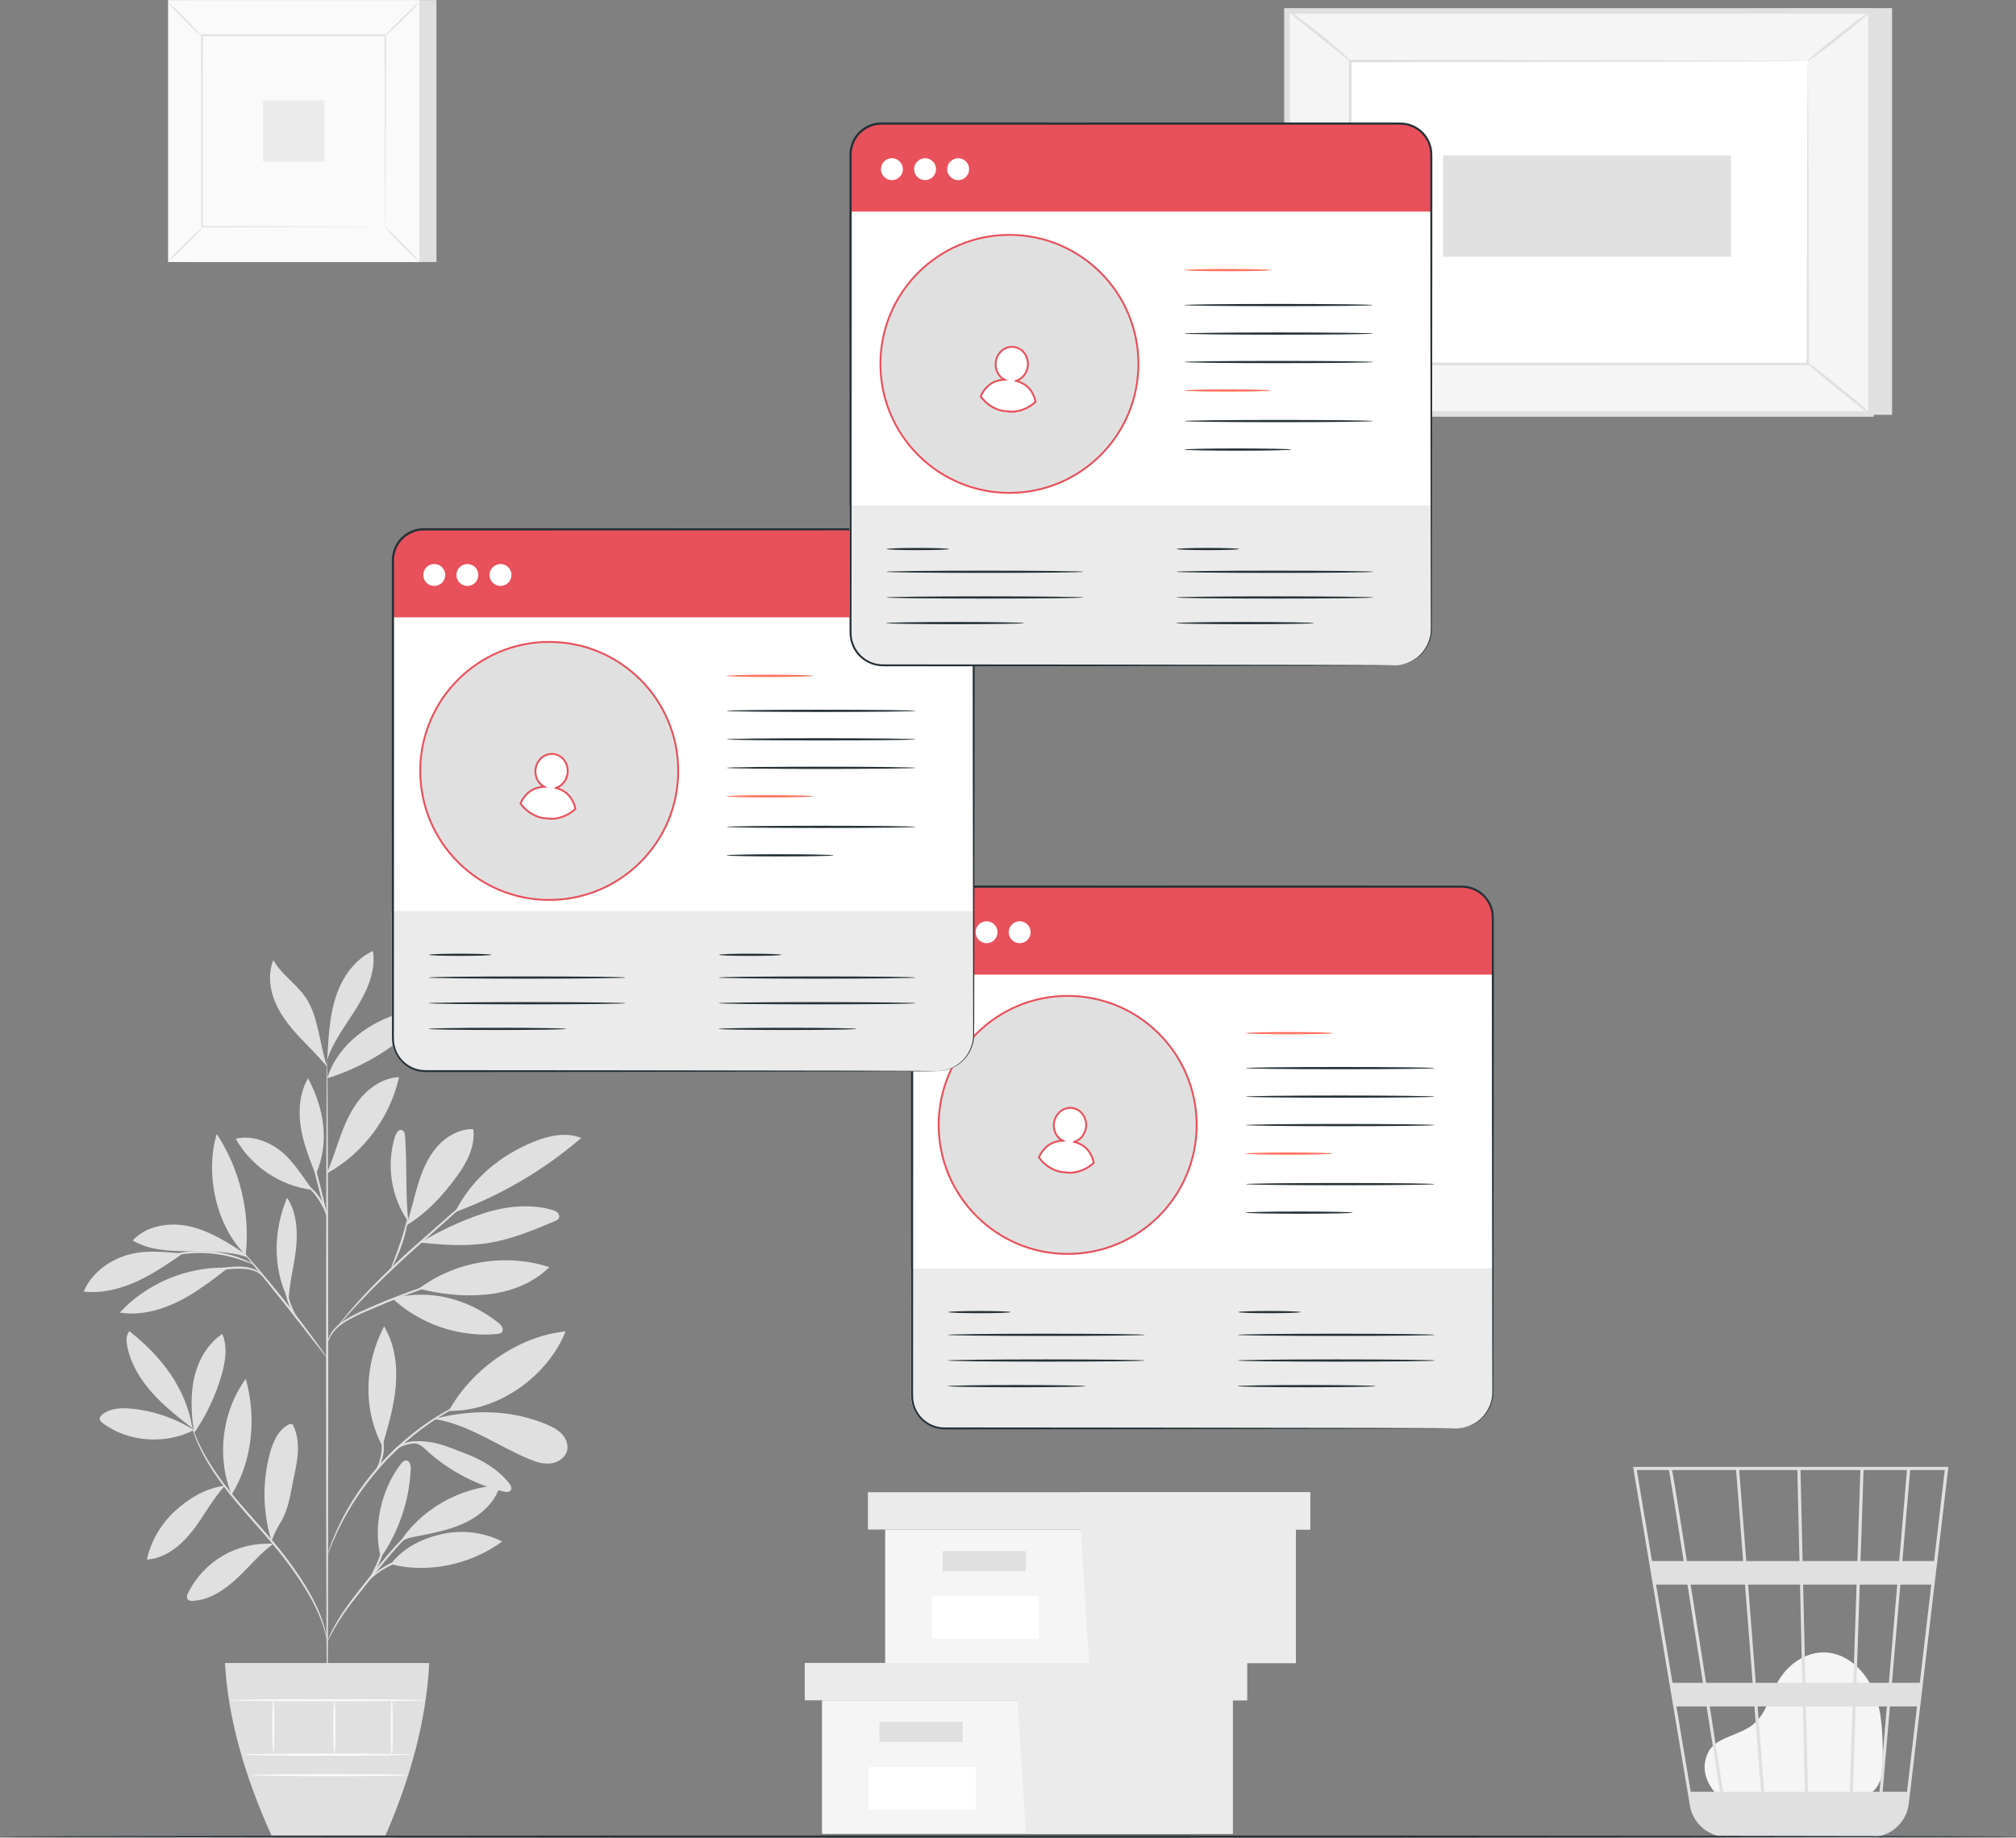<?xml version="1.0" encoding="UTF-8"?>
<svg xmlns="http://www.w3.org/2000/svg" viewBox="0 0 468.88 427.36">
  <rect x="0" y="0" width="468.88" height="427.36" fill="#808080" stroke="none"/>
  <defs>
    <style>
      .cls-1, .cls-2, .cls-3, .cls-4, .cls-5, .cls-6, .cls-7, .cls-8 {
        stroke-width: 0px;
      }

      .cls-1, .cls-9 {
        fill: #e0e0e0;
      }

      .cls-2 {
        fill: #f5f5f5;
      }

      .cls-10, .cls-3 {
        fill: #fff;
      }

      .cls-10, .cls-9 {
        stroke: #e8505b;
        stroke-miterlimit: 10;
        stroke-width: .43px;
      }

      .cls-4 {
        fill: #fafafa;
      }

      .cls-5 {
        fill: #263238;
      }

      .cls-6 {
        fill: #ff725e;
      }

      .cls-7 {
        fill: #e8505b;
      }

      .cls-8 {
        fill: #ebebeb;
      }
    </style>
  </defs>
  <g id="Background_Complete" data-name="Background Complete">
    <g>
      <g>
        <path class="cls-1" d="m45.11,332.55c-4.34-2.72-9.3-4.43-14.39-4.95-2.35-.24-4.92-.17-6.81,1.25-.4.3-.79.75-.7,1.24.07.36.37.63.67.85,5.86,4.47,14.72,5.03,21.24,1.61"/>
        <path class="cls-1" d="m44.74,332.14c-3.26-2.54-6.54-5.1-9.3-8.18-2.76-3.08-5-6.73-5.83-10.78-.25-1.23-.33-2.63.46-3.61,7.41,5.79,13.23,13.27,14.67,22.57"/>
        <path class="cls-1" d="m45.03,332.49c-.56-4.05-.76-8.22.17-12.21.93-3.99,3.1-7.8,6.5-10.07,1.28,2.99.73,6.44-.17,9.57-1.39,4.83-3.58,9.44-6.45,13.57"/>
        <path class="cls-1" d="m52.29,345.51c-4.41.54-8.25,2.86-11.54,5.84-3.29,2.98-5.63,7-6.6,11.34,4.33-.27,8-3.32,10.66-6.74s4.51-7.17,7.43-10.37"/>
        <path class="cls-1" d="m53.87,347.59c-3.55-8.75-2.27-19.29,3.29-26.93,2.51,8.94,1.59,19.03-3.29,26.93"/>
        <path class="cls-1" d="m63.47,359.02c-4-.25-8.07.7-11.55,2.71-3.48,2-6.34,5.04-8.14,8.63-.24.49-.46,1.11-.13,1.54.28.38.83.41,1.31.38,3.88-.25,7.32-2.59,10.16-5.24,2.84-2.66,5.31-5.73,8.44-8.03"/>
        <path class="cls-1" d="m63.16,358.4c-2.06-6.61-2.19-13.81-.37-20.48.72-2.64,1.93-5.41,4.37-6.65.21-.11.45-.2.67-.12.21.08.33.29.42.49.87,1.81,1.12,3.87,1.03,5.88-.09,2.01-.51,3.98-.92,5.95-.77,3.64-1.18,7.54-3.17,10.68-.47.74-.89,1.55-1.27,2.35-.38.8-.38,1.08-.73,1.71"/>
        <path class="cls-1" d="m88.57,362.19c-1.88-7.16.12-15.84,4.63-21.71.33-.43.77-.9,1.32-.85.83.08,1.05,1.18,1.01,2.02-.33,7.32-2.77,14.53-6.95,20.54"/>
        <path class="cls-1" d="m90.87,363.75c8.7,2.26,18.68.06,25.92-5.27-4.29-2.17-9.34-2.79-14.03-1.72-4.69,1.07-8.97,3.17-11.89,6.99"/>
        <path class="cls-1" d="m92.8,358.98c4.87-7.94,14.21-13.13,23.52-13.6-1.07,3.79-4.18,6.73-7.69,8.51-3.51,1.78-7.43,2.55-11.29,3.3-1.5.29-3.56.61-4.54,1.79"/>
        <path class="cls-1" d="m89.06,335.85c1.32-4.52,2.65-9.08,3.01-13.78.36-4.69-.31-9.6-2.74-13.63-4.55,8.81-5.01,19.1-.4,27.87"/>
        <path class="cls-1" d="m104.38,328.1c5.32-9.67,16.18-17.4,27.17-18.48-4.24,10.55-15.8,18.71-27.17,18.48"/>
        <path class="cls-1" d="m101.03,330c7.94,1.21,14.7,6.28,22.12,9.35,1.59.66,3.3,1.18,5,.96,1.7-.22,3.38-1.37,3.76-3.04.32-1.39-.32-2.87-1.31-3.88-1-1.02-2.32-1.66-3.63-2.2-8.08-3.36-16.74-3.45-25.25-1.41"/>
        <path class="cls-1" d="m96.44,335.57c1.8.51,2.41,1.44,3.83,2.66,4.83,4.11,10.62,7.09,16.77,8.62.64.16,1.48.22,1.8-.36.28-.51-.07-1.12-.43-1.57-2.58-3.23-6.26-5.43-10.13-6.88-3.87-1.44-7.22-3.18-11.84-2.81"/>
        <path class="cls-1" d="m91.26,301.94c6.45,6.02,15.55,9.12,24.34,8.28.4-.04.84-.1,1.11-.4.61-.67-.12-1.69-.84-2.25-7.15-5.58-15.82-7.89-24.61-5.63"/>
        <path class="cls-1" d="m97.4,299.69c8.53-6.4,20.23-8.33,30.37-5.01-3.82,3.77-9.13,5.8-14.47,6.35-5.34.56-10.69-.04-15.9-1.34"/>
        <path class="cls-1" d="m94.96,284.24c-.7-7.14-.25-12.78-.74-19.95-.04-.57-.16-1.26-.7-1.47-.75-.29-1.37.63-1.61,1.39-2.13,6.61-.96,14.2,3.05,19.87"/>
        <path class="cls-1" d="m94.45,285.03c4.84-2.99,8.47-6.9,11.83-11.5,2.34-3.2,4.31-7.03,3.78-10.95-3.28-.07-6.4,1.74-8.53,4.24s-3.4,5.61-4.35,8.75c-.95,3.14-1.61,6.37-2.72,9.46"/>
        <path class="cls-1" d="m106.07,281.8c10.62-3.93,20.53-9.77,29.11-17.17-3.48-1.4-7.46-.56-10.94.84-7.94,3.21-14.43,8.62-18.33,16.25"/>
        <path class="cls-1" d="m97.71,288.94c5.37.59,10.83.97,16.17.08,5.24-.88,10.19-2.95,15.09-5.01.41-.17.85-.38,1.03-.78.19-.44-.01-.97-.37-1.29-.35-.32-.83-.47-1.29-.6-5.32-1.49-11.07-.79-16.31.97-5.24,1.77-9.53,3.87-14.32,6.63"/>
        <path class="cls-1" d="m67.03,302.19c-3.67-7.4-3.43-16.04-.26-23.67,2.23,3.4,2.5,7.72,2.09,11.77-.41,4.04-1.64,8.2-1.72,12.27"/>
        <path class="cls-1" d="m52.38,294.8c-9.15-.17-18.31,3.73-24.53,10.45,4.57.72,9.27-.46,13.43-2.49,4.16-2.03,7.85-4.88,11.51-7.7"/>
        <path class="cls-1" d="m42.53,291.5c-4.48-.36-8.79-.92-13.09.4-4.31,1.32-8.23,4.31-9.98,8.46,4.19.47,8.44-.58,12.28-2.32,3.84-1.74,7.33-4.15,10.8-6.55"/>
        <path class="cls-1" d="m57.11,291.65c-4.03-2.64-8.17-5.33-12.86-6.42-4.69-1.09-10.13-.29-13.4,3.25,3.8,2.23,8.4,2.49,12.81,2.49,4.4,0,9.8-.05,13.95,1.42"/>
        <path class="cls-1" d="m57.14,291.87c-6.89-6.76-9.5-18.91-6.73-28.16,5.41,8.23,7.84,18.38,6.73,28.16"/>
        <path class="cls-1" d="m76.08,272.7c1.3-3.02,2.21-6.19,3.38-9.26,1.17-3.07,2.61-6.1,4.82-8.54,2.2-2.44,5.25-4.26,8.53-4.42-2.06,9.31-8.24,17.62-16.56,22.27"/>
        <path class="cls-1" d="m72.65,276.7c-2.15-2.96-4.63-6.98-7.55-9.18-2.92-2.21-6.71-3.55-10.27-2.7,3.62,6.47,10.46,11.03,17.82,11.88"/>
        <path class="cls-1" d="m73.33,272.95c-1.41-3.58-2.83-7.2-3.4-11-.57-3.81-.22-7.87,1.72-11.19,3.78,7.15,5,14.82,1.87,22.27"/>
        <path class="cls-1" d="m76.11,250.76c2.14-7.09,8.63-12.3,15.63-14.7.88-.3,1.82-.55,2.74-.41.92.14,1.83.77,2.02,1.69.26,1.21-.74,2.29-1.68,3.09-5.45,4.66-11.87,8.2-18.72,10.33"/>
        <path class="cls-1" d="m76.19,244.96c.27-4.57.56-9.2,2.04-13.53,1.49-4.33,4.35-8.39,8.52-10.28.71,4.61-1.33,9.2-3.78,13.17-2.45,3.97-5.41,7.72-6.89,12.15"/>
        <path class="cls-1" d="m76.08,248.11c-1.77-5.16-1.95-11.72-5.04-16.22-2.16-3.14-5.62-5.29-7.48-8.62-1.24,3.11-.86,6.69.44,9.78,1.29,3.09,3.43,5.75,5.72,8.19s4.25,4.28,6.37,6.87"/>
        <path class="cls-1" d="m76.11,400.17c-.14,0-.26-34.45-.27-76.93,0-42.5.09-76.93.23-76.93s.26,34.44.27,76.93c0,42.48-.09,76.93-.23,76.93Z"/>
        <path class="cls-1" d="m106.21,296.99s-.45.2-1.29.49c-.93.31-2.13.72-3.56,1.2-3.01,1.02-7.13,2.51-11.61,4.34-4.44,1.9-8.62,3.45-11,5.51-1.19,1.02-1.87,2.12-2.21,2.93-.34.81-.4,1.3-.45,1.29-.02,0-.01-.13.01-.36.04-.23.1-.58.25-1,.29-.85.95-2.03,2.16-3.12,1.2-1.09,2.86-2.07,4.77-2.97,1.91-.89,4.03-1.82,6.27-2.74,4.49-1.84,8.65-3.28,11.69-4.22,1.52-.47,2.76-.82,3.62-1.05.86-.23,1.34-.33,1.35-.3Z"/>
        <path class="cls-1" d="m116.08,272.75s-.11.15-.36.39c-.29.28-.66.62-1.11,1.04-1.03.93-2.42,2.2-4.13,3.75-3.56,3.17-8.39,7.47-13.73,12.23-5.36,4.77-9.99,9.33-13.21,12.77-1.61,1.71-2.87,3.13-3.74,4.13-.4.46-.73.84-1,1.14-.23.26-.36.39-.37.38-.01-.01.09-.16.29-.44.21-.28.51-.69.93-1.2.82-1.03,2.05-2.49,3.63-4.24,3.15-3.5,7.76-8.12,13.13-12.9,5.38-4.76,10.28-9.04,13.83-12.12,1.75-1.5,3.18-2.73,4.23-3.63.47-.39.86-.71,1.17-.97.27-.22.42-.32.43-.31Z"/>
        <path class="cls-1" d="m90.96,295.01c-.14-.06.98-2.65,2.1-5.92,1.13-3.27,1.66-6.03,1.8-6.01.13.01-.19,2.85-1.33,6.17-.56,1.65-1.18,3.11-1.67,4.14-.49,1.03-.84,1.65-.9,1.62Z"/>
        <path class="cls-1" d="m76.14,315.86s-.32-.32-.83-.96c-.56-.72-1.27-1.63-2.12-2.71-1.78-2.3-4.24-5.47-6.99-8.94-2.76-3.47-5.29-6.59-7.12-8.84-.86-1.07-1.59-1.97-2.16-2.68-.51-.64-.77-1-.75-1.02.03-.02.34.3.89.9.55.6,1.33,1.48,2.28,2.58,1.9,2.2,4.48,5.28,7.24,8.76,2.76,3.48,5.17,6.69,6.88,9.04.85,1.18,1.53,2.14,1.99,2.81.46.67.7,1.05.67,1.07Z"/>
        <path class="cls-1" d="m69.54,307.38c-.08.09-1.84-2-2.77-5.18-.68-2.24-.71-4.28-.63-5.22l.22.02c-.1.4-.17.61-.21.6-.04,0-.04-.23,0-.64l.22.02c.08.93.22,2.9.88,5.08.89,3.08,2.42,5.23,2.29,5.32Z"/>
        <path class="cls-1" d="m61.02,296.66c-.06.07-.63-.65-1.93-1.12-1.29-.5-3.23-.61-5.36-.43-2.13.16-4.04.54-5.4.87-1.36.34-2.2.6-2.22.53-.02-.06.77-.44,2.13-.87,1.35-.43,3.28-.87,5.45-1.03,2.15-.19,4.2-.02,5.53.6,1.35.6,1.84,1.44,1.8,1.45Z"/>
        <path class="cls-1" d="m59,294.07c-.04.08-1.12-.45-2.96-1.08-1.83-.63-4.44-1.29-7.38-1.52-2.94-.22-5.62.04-7.53.38-1.91.34-3.06.7-3.09.62-.01-.03.27-.15.78-.33.51-.19,1.28-.41,2.23-.63,1.91-.44,4.63-.76,7.63-.53,3,.23,5.64.96,7.46,1.68.91.36,1.63.69,2.11.96.48.26.74.42.72.45Z"/>
        <path class="cls-1" d="m76.08,283.08c-.13.03-1.1-3.32-2.16-7.49-1.06-4.17-1.81-7.58-1.67-7.62.13-.03,1.1,3.32,2.16,7.49,1.06,4.17,1.81,7.58,1.67,7.61Z"/>
        <path class="cls-1" d="m76.21,283.08c-.15.05-.77-2.19-2.39-4.49-1.58-2.34-3.59-3.52-3.52-3.63.03-.05.58.15,1.36.7.78.54,1.74,1.46,2.57,2.64,1.68,2.39,2.1,4.76,1.98,4.77Z"/>
        <path class="cls-1" d="m76.11,381.81c-.05,0-.16-.83-.54-2.29-.38-1.46-1.11-3.54-2.3-5.96-2.38-4.86-6.71-11.03-12.21-17.21-2.73-3.12-5.37-6.05-7.62-8.87-2.25-2.81-4.1-5.49-5.45-7.86-1.35-2.37-2.24-4.4-2.75-5.83-.25-.72-.44-1.28-.54-1.67-.11-.39-.16-.59-.14-.59.04-.01.3.79.86,2.19.57,1.4,1.49,3.4,2.87,5.72,1.38,2.33,3.24,4.97,5.5,7.75,2.25,2.78,4.9,5.71,7.63,8.83,5.52,6.19,9.84,12.44,12.15,17.38,1.17,2.47,1.84,4.58,2.17,6.07.16.75.27,1.33.3,1.73.05.4.07.61.05.61Z"/>
        <path class="cls-1" d="m103.31,351.08s-.5.3-1.43.8c-.91.51-2.21,1.31-3.7,2.44-1.49,1.14-3.15,2.63-4.86,4.43-1.7,1.8-3.46,3.89-5.25,6.13-3.58,4.5-6.93,8.47-8.94,11.65-1.02,1.57-1.76,2.9-2.24,3.83-.49.93-.75,1.45-.78,1.44-.02,0,.03-.15.13-.4.11-.26.25-.64.48-1.12.43-.96,1.13-2.33,2.12-3.94,1.95-3.25,5.27-7.28,8.85-11.77,1.8-2.24,3.57-4.34,5.31-6.14,1.74-1.79,3.45-3.28,4.98-4.39,1.53-1.12,2.87-1.87,3.82-2.33.47-.24.86-.38,1.11-.49.26-.1.4-.15.4-.14Z"/>
        <path class="cls-1" d="m103.84,361.05c0,.07-1.15.21-3.01.44-1.86.24-4.44.55-7.15,1.41-2.7.88-4.94,2.22-6.4,3.36-1.47,1.14-2.17,2.08-2.24,2.03-.02-.02.12-.27.45-.69.32-.42.85-.99,1.57-1.61,1.44-1.24,3.7-2.66,6.47-3.56,2.77-.88,5.39-1.13,7.26-1.28,1.88-.14,3.04-.15,3.05-.09Z"/>
        <path class="cls-1" d="m85.93,367.19c-.16-.09,1.2-2.16,2.25-4.95.99-2.82,1.22-5.28,1.4-5.26.06,0,.06.63-.05,1.62-.12.99-.36,2.36-.88,3.81-.53,1.44-1.22,2.65-1.75,3.49-.54.84-.92,1.32-.97,1.29Z"/>
        <path class="cls-1" d="m112.12,324.32s-.16.1-.48.26c-.37.17-.84.38-1.42.64-.62.27-1.37.6-2.22,1.05-.85.44-1.84.89-2.88,1.51-.53.3-1.07.61-1.64.93-.57.33-1.13.72-1.73,1.09-1.21.74-2.43,1.64-3.72,2.56-2.54,1.92-5.2,4.2-7.77,6.83-2.54,2.66-4.73,5.4-6.56,8-.88,1.33-1.74,2.57-2.44,3.81-.35.61-.72,1.19-1.03,1.77-.3.58-.6,1.14-.88,1.68-.59,1.05-1,2.06-1.41,2.93-.42.86-.73,1.63-.97,2.26-.24.58-.44,1.06-.59,1.44-.14.33-.22.5-.24.49s.03-.19.15-.52c.13-.39.3-.88.51-1.47.22-.64.5-1.42.9-2.3.39-.88.79-1.9,1.35-2.98.27-.54.56-1.11.85-1.7.3-.59.66-1.17,1.01-1.8.68-1.25,1.54-2.52,2.41-3.86,1.83-2.63,4.02-5.41,6.58-8.08,2.59-2.65,5.28-4.94,7.85-6.85,1.31-.92,2.54-1.82,3.77-2.54.61-.37,1.18-.75,1.76-1.08.58-.32,1.14-.62,1.67-.91,1.05-.6,2.06-1.04,2.93-1.46.86-.43,1.63-.74,2.27-.98.59-.23,1.07-.41,1.46-.56.33-.12.51-.18.52-.16Z"/>
        <path class="cls-1" d="m90.59,338.75s.2-.84,1.18-1.76c.96-.92,2.72-1.77,4.77-1.83,2.04-.05,3.81.52,5.02.98,1.22.48,1.92.86,1.9.92-.03.07-.79-.2-2.01-.59-1.22-.37-2.95-.87-4.89-.82-1.93.06-3.59.8-4.56,1.6-.99.79-1.33,1.54-1.41,1.5Z"/>
        <path class="cls-1" d="m87.37,342.07c-.14-.08,1.08-1.86,1.35-4.41.32-2.55-.45-4.56-.3-4.6.05-.02.33.45.56,1.28.24.83.39,2.05.24,3.37-.16,1.33-.59,2.47-1.01,3.23-.42.76-.79,1.15-.84,1.12Z"/>
      </g>
      <path class="cls-1" d="m52.32,386.74c.74,13.16,4.71,26.55,10.81,40.09h26.53c5.82-13.4,9.51-26.77,10.17-40.09h-47.51Z"/>
      <path class="cls-4" d="m95.53,408.04c0,.14-8.74.25-19.51.25s-19.51-.11-19.51-.25,8.73-.25,19.51-.25,19.51.11,19.51.25Z"/>
      <path class="cls-4" d="m94.94,412.81c0,.14-8.19.25-18.29.25s-18.29-.11-18.29-.25,8.19-.25,18.29-.25,18.29.11,18.29.25Z"/>
      <path class="cls-4" d="m63.56,395.39c.14,0,.25,2.74.25,6.11s-.11,6.11-.25,6.11-.25-2.74-.25-6.11.11-6.11.25-6.11Z"/>
      <path class="cls-4" d="m77.77,395.39c.14,0,.25,2.83.25,6.33s-.11,6.33-.25,6.33-.25-2.83-.25-6.33.11-6.33.25-6.33Z"/>
      <path class="cls-4" d="m91.12,395.28c.14,0,.25,2.89.25,6.45s-.11,6.46-.25,6.46-.25-2.89-.25-6.46.11-6.45.25-6.45Z"/>
      <path class="cls-4" d="m98.99,395.39c0,.14-10.25.25-22.88.25s-22.88-.11-22.88-.25,10.24-.25,22.88-.25,22.88.11,22.88.25Z"/>
    </g>
    <g>
      <path class="cls-2" d="m399.81,417.78c-1.57-1.34-5.06-5.6-2.37-10.55.99-1.82,3.09-2.71,4.99-3.51,1.9-.8,3.9-1.49,5.47-2.83,2.96-2.52,3.78-6.71,5.75-10.07,2.26-3.86,6.47-6.75,10.93-6.55,5.1.23,9.35,4.4,11.28,9.15,1.93,4.75,2,10.02,2.04,15.15.02,2.84-.1,6.03-2.19,7.95-1.92,1.77-4.81,1.79-7.41,1.71-9.29-.29-18.58-.57-27.87-.86"/>
      <path class="cls-1" d="m453.13,341.13h-73.3l13.2,78.73c.58,3.44,3.07,6.09,6.26,7.01.08.03.17.05.26.07.22.06.43.13.65.17.48.1.98.15,1.49.17,0,.02,0,.05.01.08l.36-.06h32.67c.61,0,1.21-.06,1.8-.18,3.86-.6,6.95-3.69,7.42-7.7l6.37-54.25.29-2.16h-.03l2.52-21.48.05-.41Zm-13.83,50.22h-7.52l.76-22.85h8.72l-1.95,22.85Zm2.68-22.85h7.2l-2.68,22.85h-6.47l1.95-22.85Zm-21.49,48.18l-.46-19.85h10.83l-.66,19.85h-9.72Zm-11.71-19.85h10.53l.46,19.85h-9.44l-1.54-19.85Zm.81,19.85h-8.83c-.84-5.36-1.93-12.33-3.11-19.85h10.39l1.54,19.85Zm-1.24-25.33l-1.78-22.85h12.08l.53,22.85h-10.83Zm11.55,0l-.53-22.85h12.43l-.76,22.85h-11.14Zm-.65-28.33l-.49-21.16h13.93l-.7,21.16h-12.73Zm-.73,0h-12.38l-1.64-21.16h13.53l.49,21.16Zm-13.1,0h-13.09c-.46-2.92-.9-5.69-1.3-8.18-1.37-8.56-1.88-11.77-2.16-12.98h14.91l1.64,21.16Zm.43,5.48l1.78,22.85h-10.83c-.36-2.32-.73-4.66-1.1-7.01-.85-5.39-1.7-10.79-2.5-15.84h12.65Zm-9.79,22.85h-7.07l-3.83-22.85h7.31c1.12,7.06,2.35,14.92,3.6,22.85Zm.86,5.48c1.08,6.87,2.14,13.64,3.11,19.85h-6.8l-3.33-19.85h7.02Zm34.02,19.85l.66-19.85h7.24l-1.7,19.85h-6.2Zm1.78-53.66l.7-21.16h10.11l-1.81,21.16h-9Zm-44.55-21.16c.29,1.53,1.63,9.86,3.42,21.16h-7.36l-3.55-21.16h7.49Zm55.36,74.82h-5.67l1.7-19.85h6.3l-2.33,19.85Zm6.3-53.66h-7.38l1.81-21.16h8.05l-2.48,21.16Z"/>
    </g>
    <g>
      <polygon class="cls-1" points="440.06 1.88 440.06 96.47 304.21 96.47 299.31 2.54 440.06 1.88"/>
      <g>
        <rect class="cls-2" x="320.38" y="-18.52" width="93.72" height="135.85" transform="translate(317.83 416.64) rotate(-90)"/>
        <path class="cls-1" d="m435.81,96.91h-137.14V1.9h137.14v95.01Zm-135.85-1.29h134.56V3.19h-134.56v92.43Z"/>
      </g>
      <g>
        <rect class="cls-3" x="314.03" y="14.19" width="106.42" height="70.43"/>
        <path class="cls-1" d="m420.45,14.19s-.18.01-.52.02c-.36,0-.86.01-1.51.02-1.35,0-3.31.02-5.84.04-5.11.02-12.54.05-21.93.08-18.77.04-45.33.09-76.61.15l.31-.31c0,21.52.02,45.36.03,70.43h0s-.34-.33-.34-.33c40.14.03,77.16.05,106.42.07l-.27.27c.06-21.43.11-39.01.14-51.25.03-6.12.05-10.9.07-14.17.01-1.62.02-2.86.03-3.72,0-.84.03-1.29.03-1.29,0,0,.02.41.03,1.24,0,.85.02,2.08.03,3.67.02,3.26.04,8.02.07,14.11.03,12.28.08,29.91.14,51.41v.27s-.27,0-.27,0c-29.26.02-66.28.04-106.42.07h-.34s0-.34,0-.34h0c0-25.07.02-48.91.03-70.43v-.31s.31,0,.31,0c31.36.06,57.99.11,76.81.15,9.36.04,16.77.06,21.86.08,2.51.02,4.45.03,5.78.04.64,0,1.13.01,1.48.02.33,0,.49.02.49.02Z"/>
      </g>
      <path class="cls-1" d="m299.31,2.28c.06-.07.95.51,2.34,1.51,1.39,1,3.28,2.43,5.33,4.06,2.04,1.64,3.84,3.18,5.11,4.34,1.27,1.16,2.01,1.92,1.95,1.99-.13.14-3.39-2.55-7.47-5.81-4.08-3.25-7.36-5.95-7.24-6.1Z"/>
      <path class="cls-1" d="m435.16,2.54c.12.15-3.09,2.87-7.15,6.09-4.06,3.22-7.45,5.7-7.57,5.56s3.08-2.87,7.15-6.09c4.06-3.22,7.45-5.7,7.56-5.56Z"/>
      <g>
        <path class="cls-3" d="m435.05,96.28c-5.05-4.09-10.1-8.18-15.15-12.28"/>
        <path class="cls-1" d="m419.91,84c.12-.14,3.6,2.49,7.78,5.88,4.18,3.39,7.48,6.26,7.36,6.4-.12.14-3.6-2.49-7.78-5.88-4.18-3.39-7.48-6.25-7.36-6.4Z"/>
      </g>
      <path class="cls-1" d="m299.31,96.27c-.11-.15,3.05-2.84,7.07-6.02,4.02-3.18,7.37-5.64,7.49-5.5.11.15-3.05,2.84-7.07,6.02-4.02,3.18-7.37,5.64-7.49,5.5Z"/>
      <rect class="cls-1" x="357.32" y="14.44" width="23.58" height="66.96" transform="translate(321.19 417.04) rotate(-90)"/>
    </g>
    <g>
      <polygon class="cls-2" points="191.18 395.41 191.18 426.47 236.6 426.47 286.7 426.47 286.7 395.41 191.18 395.41"/>
      <polygon class="cls-8" points="187.17 386.72 187.17 395.41 290.04 395.41 290.04 386.72 236.6 386.72 187.17 386.72"/>
      <polygon class="cls-8" points="238.61 426.47 286.7 426.47 286.7 395.41 290.04 395.41 290.04 386.72 236.6 386.72 236.6 394.6 238.61 426.47"/>
      <rect class="cls-1" x="204.54" y="400.42" width="19.37" height="4.68"/>
      <rect class="cls-3" x="202.04" y="410.94" width="24.88" height="9.87"/>
    </g>
    <g>
      <polygon class="cls-2" points="205.87 355.7 205.87 386.76 251.3 386.76 301.4 386.76 301.4 355.7 205.87 355.7"/>
      <polygon class="cls-8" points="201.86 347.02 201.86 355.7 304.74 355.7 304.74 347.02 251.3 347.02 201.86 347.02"/>
      <polygon class="cls-8" points="253.3 386.76 301.4 386.76 301.4 355.7 304.74 355.7 304.74 347.02 251.3 347.02 251.3 354.9 253.3 386.76"/>
      <rect class="cls-1" x="219.23" y="360.71" width="19.37" height="4.68"/>
      <rect class="cls-3" x="216.74" y="371.23" width="24.88" height="9.87"/>
    </g>
    <g>
      <rect class="cls-1" x="43.07" y=".02" width="58.44" height="60.92"/>
      <g>
        <rect class="cls-4" x="39.11" y=".02" width="58.44" height="60.92"/>
        <path class="cls-1" d="m97.57,60.95h-58.48V0h58.48v60.95Zm-58.44-.04h58.4V.04h-58.4v60.88Z"/>
      </g>
      <rect class="cls-4" x="46.97" y="8.21" width="42.73" height="44.54"/>
      <path class="cls-1" d="m46.97,53.04s-.37.51-1.05,1.23c-.68.72-1.64,1.69-2.72,2.75-1.08,1.06-2.06,2-2.79,2.67-.73.67-1.2,1.07-1.24,1.03-.04-.04.37-.5,1.05-1.22.68-.72,1.64-1.7,2.72-2.76,1.08-1.06,2.07-2.01,2.8-2.68.73-.67,1.2-1.06,1.23-1.02Z"/>
      <path class="cls-1" d="m89.69,52.93s.51.37,1.23,1.05c.72.68,1.69,1.64,2.75,2.72,1.06,1.08,2,2.06,2.67,2.79.67.73,1.07,1.2,1.03,1.23-.04.04-.5-.37-1.22-1.05-.72-.68-1.7-1.64-2.76-2.72-1.06-1.08-2.01-2.07-2.68-2.8-.67-.73-1.06-1.2-1.02-1.23Z"/>
      <path class="cls-1" d="m89.58,8.33s.37-.51,1.05-1.23c.68-.72,1.64-1.69,2.72-2.75,1.07-1.06,2.06-2,2.79-2.67.73-.67,1.2-1.07,1.23-1.03.04.04-.37.5-1.05,1.22-.68.72-1.64,1.7-2.72,2.76-1.08,1.06-2.07,2.01-2.8,2.68-.73.67-1.2,1.06-1.23,1.02Z"/>
      <path class="cls-1" d="m46.85,8.44s-.51-.37-1.23-1.05c-.72-.68-1.69-1.64-2.75-2.72-1.06-1.08-2-2.06-2.67-2.79-.67-.73-1.07-1.2-1.03-1.23.04-.04.5.37,1.22,1.05.72.68,1.7,1.64,2.76,2.72,1.06,1.08,2.01,2.07,2.68,2.8.67.73,1.06,1.2,1.02,1.23Z"/>
      <path class="cls-1" d="m89.58,52.75s0-.08,0-.22c0-.15,0-.36,0-.62,0-.56-.01-1.36-.02-2.4,0-2.11-.02-5.18-.04-9.08-.02-7.8-.05-18.91-.08-32.22l.16.16c-12.44,0-27.05.02-42.61.02h0l.19-.19c0,16.35-.02,31.64-.03,44.54l-.16-.16c12.77.03,23.4.06,30.85.08,3.72.02,6.65.03,8.67.04.99,0,1.76.01,2.29.02.25,0,.45,0,.59,0,.13,0,.2,0,.21,0,0,0-.06,0-.19,0-.14,0-.33,0-.57,0-.53,0-1.28.01-2.26.02-2,0-4.92.02-8.63.04-7.48.02-18.14.05-30.96.08h-.16s0-.16,0-.16c0-12.9-.02-28.19-.03-44.54v-.19s.19,0,.19,0h0c15.56,0,30.17.02,42.61.02h.17v.16c-.04,13.35-.06,24.5-.08,32.33-.02,3.88-.03,6.94-.04,9.04,0,1.03-.01,1.82-.02,2.37,0,.26,0,.46,0,.6,0,.13,0,.2,0,.2Z"/>
      <rect class="cls-8" x="61.2" y="23.35" width="14.26" height="14.26"/>
    </g>
  </g>
  <g id="Floor">
    <path class="cls-5" d="m468.88,427.1c0,.14-104.97.26-234.43.26s-234.45-.12-234.45-.26,104.95-.26,234.45-.26,234.43.12,234.43.26Z"/>
  </g>
  <g id="Profiles">
    <g>
      <path class="cls-3" d="m219.26,206.2h120.68c3.99,0,7.24,3.24,7.24,7.24v110.27c0,4.68-3.8,8.48-8.48,8.48h-119.05c-4.17,0-7.55-3.39-7.55-7.55v-111.27c0-3.95,3.21-7.16,7.16-7.16Z"/>
      <path class="cls-7" d="m219.26,206.2h120.68c3.99,0,7.24,3.24,7.24,7.24v13.21h-135.08v-13.29c0-3.95,3.21-7.16,7.16-7.16Z"/>
      <g>
        <path class="cls-3" d="m224.3,216.79c0,1.41-1.14,2.55-2.55,2.55s-2.55-1.14-2.55-2.55,1.14-2.55,2.55-2.55,2.55,1.14,2.55,2.55Z"/>
        <path class="cls-3" d="m232.01,216.79c0,1.41-1.14,2.55-2.55,2.55s-2.55-1.14-2.55-2.55,1.14-2.55,2.55-2.55,2.55,1.14,2.55,2.55Z"/>
        <path class="cls-3" d="m239.71,216.79c0,1.41-1.14,2.55-2.55,2.55s-2.55-1.14-2.55-2.55,1.14-2.55,2.55-2.55,2.55,1.14,2.55,2.55Z"/>
      </g>
      <path class="cls-5" d="m333.7,248.39c0,.14-9.85.26-21.99.26s-21.99-.12-21.99-.26,9.84-.26,21.99-.26,21.99.12,21.99.26Z"/>
      <path class="cls-5" d="m333.7,255.02c0,.14-9.85.26-21.99.26s-21.99-.12-21.99-.26,9.84-.26,21.99-.26,21.99.12,21.99.26Z"/>
      <path class="cls-5" d="m333.7,261.64c0,.14-9.85.26-21.99.26s-21.99-.12-21.99-.26,9.84-.26,21.99-.26,21.99.12,21.99.26Z"/>
      <path class="cls-5" d="m333.7,275.37c0,.14-9.85.26-21.99.26s-21.99-.12-21.99-.26,9.84-.26,21.99-.26,21.99.12,21.99.26Z"/>
      <path class="cls-5" d="m314.65,282c0,.14-5.58.26-12.47.26s-12.47-.12-12.47-.26,5.58-.26,12.47-.26,12.47.12,12.47.26Z"/>
      <path class="cls-6" d="m309.94,268.27c0,.14-4.53.26-10.12.26s-10.12-.12-10.12-.26,4.53-.26,10.12-.26,10.12.12,10.12.26Z"/>
      <path class="cls-6" d="m309.94,240.26c0,.14-4.53.26-10.12.26s-10.12-.12-10.12-.26,4.53-.26,10.12-.26,10.12.12,10.12.26Z"/>
      <g>
        <path class="cls-8" d="m211.88,294.97h135.3v28.74c0,4.68-3.8,8.48-8.48,8.48h-119.27c-4.17,0-7.55-3.39-7.55-7.55v-29.66h0Z"/>
        <path class="cls-5" d="m235.05,305.13c0,.14-3.25.26-7.26.26s-7.26-.12-7.26-.26,3.25-.26,7.26-.26,7.26.12,7.26.26Z"/>
        <path class="cls-5" d="m266.32,310.42c0,.14-10.28.26-22.96.26s-22.97-.12-22.97-.26,10.28-.26,22.97-.26,22.96.12,22.96.26Z"/>
        <path class="cls-5" d="m266.32,316.39c0,.14-10.28.26-22.96.26s-22.97-.12-22.97-.26,10.28-.26,22.97-.26,22.96.12,22.96.26Z"/>
        <path class="cls-5" d="m252.52,322.35c0,.14-7.19.26-16.06.26s-16.07-.12-16.07-.26,7.19-.26,16.07-.26,16.06.12,16.06.26Z"/>
        <path class="cls-5" d="m302.49,305.13c0,.14-3.25.26-7.26.26s-7.26-.12-7.26-.26,3.25-.26,7.26-.26,7.26.12,7.26.26Z"/>
        <path class="cls-5" d="m333.77,310.42c0,.14-10.28.26-22.96.26s-22.97-.12-22.97-.26,10.28-.26,22.97-.26,22.96.12,22.96.26Z"/>
        <path class="cls-5" d="m333.77,316.39c0,.14-10.28.26-22.96.26s-22.97-.12-22.97-.26,10.28-.26,22.97-.26,22.96.12,22.96.26Z"/>
        <path class="cls-5" d="m319.96,322.35c0,.14-7.19.26-16.06.26s-16.07-.12-16.07-.26,7.19-.26,16.07-.26,16.06.12,16.06.26Z"/>
      </g>
      <path class="cls-5" d="m338.7,332.19s.45,0,1.3-.14c.84-.14,2.13-.47,3.52-1.44,1.36-.96,2.82-2.65,3.37-5.06.3-1.2.18-2.54.2-3.97,0-1.43,0-2.95-.01-4.56-.02-12.89-.05-31.52-.08-54.55,0-11.52-.02-24.13-.03-37.67,0-3.39,0-6.83,0-10.33,0-.88.02-1.74-.18-2.57-.18-.83-.52-1.64-1-2.35-.95-1.43-2.46-2.51-4.16-2.91-.85-.22-1.72-.21-2.64-.21-.91,0-1.82,0-2.73,0-1.83,0-3.67,0-5.53,0-3.71,0-7.47,0-11.27,0-30.45,0-63.93.01-99.06.02-1.11-.01-2.17-.02-3.18.32-1,.32-1.93.87-2.69,1.6-1.56,1.46-2.28,3.59-2.14,5.73,0,4.34,0,8.65,0,12.93,0,8.56,0,16.99,0,25.28,0,16.57-.01,32.56-.02,47.78,0,7.61,0,15.04-.01,22.25,0,.9-.02,1.81.02,2.68.04.87.24,1.72.58,2.51.68,1.59,1.94,2.89,3.46,3.65.76.38,1.58.64,2.42.72.83.08,1.71.05,2.56.06,1.72,0,3.43,0,5.12,0,13.54.01,26.15.02,37.67.03,23.02.03,41.66.06,54.55.08,6.43.02,11.43.04,14.83.05,1.69.01,2.98.02,3.86.03.87,0,1.31.03,1.31.03,0,0-.45.02-1.31.03-.88,0-2.17.01-3.86.03-3.4.01-8.4.03-14.83.05-12.89.02-31.52.05-54.55.08-11.52,0-24.13.02-37.67.03-1.69,0-3.4,0-5.12,0-.86,0-1.72.03-2.62-.06-.89-.09-1.76-.37-2.56-.77-1.61-.8-2.95-2.18-3.67-3.87-.36-.84-.57-1.75-.62-2.67-.04-.92-.01-1.8-.02-2.71,0-7.21,0-14.64-.01-22.25,0-15.23,0-31.21-.02-47.78,0-8.29,0-16.72,0-25.28,0-4.28,0-8.59,0-12.93-.15-2.19.63-4.56,2.3-6.1.82-.78,1.82-1.37,2.9-1.72,1.08-.36,2.26-.35,3.34-.34,35.14,0,68.61.01,99.06.02,3.81,0,7.56,0,11.27,0,1.85,0,3.7,0,5.53,0,.91,0,1.83,0,2.73,0,.89,0,1.85-.01,2.75.22,1.81.44,3.42,1.58,4.43,3.11.51.76.87,1.62,1.07,2.5.21.89.18,1.81.18,2.67,0,3.5,0,6.94,0,10.33-.01,13.54-.02,26.15-.03,37.67-.03,23.02-.06,41.66-.08,54.55,0,1.61,0,3.13-.01,4.56-.03,1.42.09,2.78-.22,4-.57,2.46-2.07,4.16-3.46,5.12-1.41.97-2.72,1.28-3.57,1.41-.43.08-.76.07-.98.08-.22,0-.33,0-.33,0Z"/>
      <g>
        <circle class="cls-9" cx="248.32" cy="261.6" r="30"/>
        <path class="cls-10" d="m249.85,265.55c1.44-.45,2.57-1.79,2.74-3.49.23-2.22-1.26-4.2-3.32-4.41-2.06-.21-3.92,1.41-4.15,3.63-.18,1.71.67,3.27,2.01,3.99-3.19.17-4.74,2.14-5.5,3.89,1.16,1.63,2.88,2.84,4.91,3.34l2.3.24c2.12-.07,4.07-.93,5.55-2.32-.38-1.87-1.5-4.09-4.54-4.87Z"/>
      </g>
    </g>
    <g>
      <path class="cls-3" d="m98.51,123.12h120.68c3.99,0,7.24,3.24,7.24,7.24v110.27c0,4.68-3.8,8.48-8.48,8.48h-119.05c-4.17,0-7.55-3.39-7.55-7.55v-111.27c0-3.95,3.21-7.16,7.16-7.16Z"/>
      <path class="cls-7" d="m98.51,123.12h120.68c3.99,0,7.24,3.24,7.24,7.24v13.21H91.35v-13.29c0-3.95,3.21-7.16,7.16-7.16Z"/>
      <g>
        <path class="cls-3" d="m103.55,133.71c0,1.41-1.14,2.55-2.55,2.55s-2.55-1.14-2.55-2.55,1.14-2.55,2.55-2.55,2.55,1.14,2.55,2.55Z"/>
        <path class="cls-3" d="m111.25,133.71c0,1.41-1.14,2.55-2.55,2.55s-2.55-1.14-2.55-2.55,1.14-2.55,2.55-2.55,2.55,1.14,2.55,2.55Z"/>
        <circle class="cls-3" cx="116.41" cy="133.71" r="2.55"/>
      </g>
      <path class="cls-5" d="m212.95,165.31c0,.14-9.85.26-21.99.26s-21.99-.12-21.99-.26,9.84-.26,21.99-.26,21.99.12,21.99.26Z"/>
      <path class="cls-5" d="m212.95,171.93c0,.14-9.85.26-21.99.26s-21.99-.12-21.99-.26,9.84-.26,21.99-.26,21.99.12,21.99.26Z"/>
      <path class="cls-5" d="m212.95,178.56c0,.14-9.85.26-21.99.26s-21.99-.12-21.99-.26,9.84-.26,21.99-.26,21.99.12,21.99.26Z"/>
      <path class="cls-5" d="m212.95,192.29c0,.14-9.85.26-21.99.26s-21.99-.12-21.99-.26,9.84-.26,21.99-.26,21.99.12,21.99.26Z"/>
      <path class="cls-5" d="m193.9,198.91c0,.14-5.58.26-12.47.26s-12.47-.12-12.47-.26,5.58-.26,12.47-.26,12.47.12,12.47.26Z"/>
      <path class="cls-6" d="m189.19,185.18c0,.14-4.53.26-10.12.26s-10.12-.12-10.12-.26,4.53-.26,10.12-.26,10.12.12,10.12.26Z"/>
      <path class="cls-6" d="m189.19,157.17c0,.14-4.53.26-10.12.26s-10.12-.12-10.12-.26,4.53-.26,10.12-.26,10.12.12,10.12.26Z"/>
      <g>
        <path class="cls-8" d="m91.12,211.89h135.3v28.74c0,4.68-3.8,8.48-8.48,8.48h-119.27c-4.17,0-7.55-3.39-7.55-7.55v-29.66h0Z"/>
        <path class="cls-5" d="m114.3,222.04c0,.14-3.25.26-7.26.26s-7.26-.12-7.26-.26,3.25-.26,7.26-.26,7.26.12,7.26.26Z"/>
        <path class="cls-5" d="m145.57,227.33c0,.14-10.28.26-22.96.26s-22.97-.12-22.97-.26,10.28-.26,22.97-.26,22.96.12,22.96.26Z"/>
        <path class="cls-5" d="m145.57,233.3c0,.14-10.28.26-22.96.26s-22.97-.12-22.97-.26,10.28-.26,22.97-.26,22.96.12,22.96.26Z"/>
        <path class="cls-5" d="m131.77,239.27c0,.14-7.19.26-16.06.26s-16.07-.12-16.07-.26,7.19-.26,16.07-.26,16.06.12,16.06.26Z"/>
        <path class="cls-5" d="m181.74,222.04c0,.14-3.25.26-7.26.26s-7.26-.12-7.26-.26,3.25-.26,7.26-.26,7.26.12,7.26.26Z"/>
        <path class="cls-5" d="m213.01,227.33c0,.14-10.28.26-22.96.26s-22.97-.12-22.97-.26,10.28-.26,22.97-.26,22.96.12,22.96.26Z"/>
        <path class="cls-5" d="m213.01,233.3c0,.14-10.28.26-22.96.26s-22.97-.12-22.97-.26,10.28-.26,22.97-.26,22.96.12,22.96.26Z"/>
        <path class="cls-5" d="m199.21,239.27c0,.14-7.19.26-16.06.26s-16.07-.12-16.07-.26,7.19-.26,16.07-.26,16.06.12,16.06.26Z"/>
      </g>
      <path class="cls-5" d="m217.95,249.1s.45,0,1.3-.14c.84-.14,2.13-.47,3.52-1.44,1.36-.96,2.82-2.65,3.37-5.06.3-1.2.18-2.54.2-3.97,0-1.43,0-2.95-.01-4.56-.02-12.89-.05-31.52-.08-54.55,0-11.52-.02-24.13-.03-37.67,0-3.39,0-6.83,0-10.33,0-.88.02-1.74-.18-2.57-.18-.83-.52-1.64-1-2.35-.95-1.43-2.46-2.51-4.16-2.91-.85-.22-1.72-.21-2.64-.21-.91,0-1.82,0-2.73,0-1.83,0-3.67,0-5.53,0-3.71,0-7.47,0-11.27,0-30.45,0-63.93.01-99.06.02-1.11-.01-2.17-.02-3.18.32-1.01.32-1.93.87-2.69,1.6-1.56,1.46-2.28,3.59-2.14,5.73,0,4.34,0,8.65,0,12.93,0,8.56,0,16.99,0,25.28,0,16.57-.01,32.56-.02,47.78,0,7.61,0,15.04-.01,22.25,0,.9-.02,1.81.02,2.68.04.87.24,1.72.58,2.51.68,1.59,1.94,2.89,3.46,3.65.76.38,1.58.64,2.42.72.83.08,1.71.05,2.56.06,1.72,0,3.43,0,5.12,0,13.54.01,26.15.02,37.67.03,23.02.03,41.66.06,54.55.08,6.43.02,11.43.04,14.83.05,1.69.01,2.98.02,3.86.03.87,0,1.31.03,1.31.03,0,0-.44.02-1.31.03-.88,0-2.17.01-3.86.03-3.4.01-8.4.03-14.83.05-12.89.02-31.52.05-54.55.08-11.52,0-24.13.02-37.67.03-1.69,0-3.4,0-5.12,0-.86,0-1.72.03-2.62-.06-.89-.09-1.76-.37-2.56-.77-1.61-.8-2.95-2.18-3.67-3.87-.36-.84-.57-1.75-.62-2.67-.04-.92-.01-1.8-.02-2.71,0-7.21,0-14.64-.01-22.25,0-15.23,0-31.21-.02-47.78,0-8.29,0-16.72,0-25.28,0-4.28,0-8.59,0-12.93-.15-2.19.63-4.56,2.3-6.1.82-.78,1.82-1.37,2.9-1.72,1.08-.36,2.26-.35,3.34-.34,35.14,0,68.61.01,99.06.02,3.81,0,7.56,0,11.27,0,1.85,0,3.7,0,5.53,0,.91,0,1.83,0,2.73,0,.89,0,1.85-.01,2.75.22,1.81.44,3.42,1.58,4.43,3.11.51.76.87,1.62,1.07,2.5.21.89.18,1.81.18,2.67,0,3.5,0,6.94,0,10.33-.01,13.54-.02,26.15-.03,37.67-.03,23.02-.06,41.66-.08,54.55,0,1.61,0,3.13-.01,4.56-.03,1.42.09,2.78-.22,4-.57,2.46-2.07,4.16-3.46,5.12-1.41.97-2.72,1.28-3.57,1.41-.43.08-.76.07-.98.08-.22,0-.33,0-.33,0Z"/>
    </g>
    <g>
      <path class="cls-3" d="m204.95,28.75h120.68c3.99,0,7.24,3.24,7.24,7.24v110.27c0,4.68-3.8,8.48-8.48,8.48h-119.05c-4.17,0-7.55-3.39-7.55-7.55V35.91c0-3.95,3.21-7.16,7.16-7.16Z"/>
      <path class="cls-7" d="m204.95,28.75h120.68c3.99,0,7.24,3.24,7.24,7.24v13.21h-135.08v-13.29c0-3.95,3.21-7.16,7.16-7.16Z"/>
      <g>
        <path class="cls-3" d="m209.99,39.34c0,1.41-1.14,2.55-2.55,2.55s-2.55-1.14-2.55-2.55,1.14-2.55,2.55-2.55,2.55,1.14,2.55,2.55Z"/>
        <path class="cls-3" d="m217.7,39.34c0,1.41-1.14,2.55-2.55,2.55s-2.55-1.14-2.55-2.55,1.14-2.55,2.55-2.55,2.55,1.14,2.55,2.55Z"/>
        <path class="cls-3" d="m225.4,39.34c0,1.41-1.14,2.55-2.55,2.55s-2.55-1.14-2.55-2.55,1.14-2.55,2.55-2.55,2.55,1.14,2.55,2.55Z"/>
      </g>
      <path class="cls-5" d="m319.39,70.94c0,.14-9.85.26-21.99.26s-21.99-.12-21.99-.26,9.84-.26,21.99-.26,21.99.12,21.99.26Z"/>
      <path class="cls-5" d="m319.39,77.57c0,.14-9.85.26-21.99.26s-21.99-.12-21.99-.26,9.84-.26,21.99-.26,21.99.12,21.99.26Z"/>
      <path class="cls-5" d="m319.39,84.19c0,.14-9.85.26-21.99.26s-21.99-.12-21.99-.26,9.84-.26,21.99-.26,21.99.12,21.99.26Z"/>
      <path class="cls-5" d="m319.39,97.92c0,.14-9.85.26-21.99.26s-21.99-.12-21.99-.26,9.84-.26,21.99-.26,21.99.12,21.99.26Z"/>
      <path class="cls-5" d="m300.34,104.55c0,.14-5.58.26-12.47.26s-12.47-.12-12.47-.26,5.58-.26,12.47-.26,12.47.12,12.47.26Z"/>
      <path class="cls-6" d="m295.63,90.82c0,.14-4.53.26-10.12.26s-10.12-.12-10.12-.26,4.53-.26,10.12-.26,10.12.12,10.12.26Z"/>
      <path class="cls-6" d="m295.63,62.81c0,.14-4.53.26-10.12.26s-10.12-.12-10.12-.26,4.53-.26,10.12-.26,10.12.12,10.12.26Z"/>
      <g>
        <path class="cls-8" d="m197.57,117.52h135.3v28.74c0,4.68-3.8,8.48-8.48,8.48h-119.27c-4.17,0-7.55-3.39-7.55-7.55v-29.66h0Z"/>
        <path class="cls-5" d="m220.74,127.68c0,.14-3.25.26-7.26.26s-7.26-.12-7.26-.26,3.25-.26,7.26-.26,7.26.12,7.26.26Z"/>
        <path class="cls-5" d="m252.01,132.97c0,.14-10.28.26-22.96.26s-22.97-.12-22.97-.26,10.28-.26,22.97-.26,22.96.12,22.96.26Z"/>
        <path class="cls-5" d="m252.01,138.94c0,.14-10.28.26-22.96.26s-22.97-.12-22.97-.26,10.28-.26,22.97-.26,22.96.12,22.96.26Z"/>
        <path class="cls-5" d="m238.21,144.9c0,.14-7.19.26-16.06.26s-16.07-.12-16.07-.26,7.19-.26,16.07-.26,16.06.12,16.06.26Z"/>
        <path class="cls-5" d="m288.18,127.68c0,.14-3.25.26-7.26.26s-7.26-.12-7.26-.26,3.25-.26,7.26-.26,7.26.12,7.26.26Z"/>
        <path class="cls-5" d="m319.46,132.97c0,.14-10.28.26-22.96.26s-22.97-.12-22.97-.26,10.28-.26,22.97-.26,22.96.12,22.96.26Z"/>
        <path class="cls-5" d="m319.46,138.94c0,.14-10.28.26-22.96.26s-22.97-.12-22.97-.26,10.28-.26,22.97-.26,22.96.12,22.96.26Z"/>
        <path class="cls-5" d="m305.65,144.9c0,.14-7.19.26-16.06.26s-16.07-.12-16.07-.26,7.19-.26,16.07-.26,16.06.12,16.06.26Z"/>
      </g>
      <path class="cls-5" d="m324.39,154.74s.45,0,1.3-.14c.84-.14,2.13-.47,3.52-1.44,1.36-.96,2.82-2.65,3.37-5.06.3-1.2.18-2.54.2-3.97,0-1.43,0-2.95-.01-4.56-.02-12.89-.05-31.52-.08-54.55,0-11.52-.02-24.13-.03-37.67,0-3.39,0-6.83,0-10.33,0-.88.02-1.74-.18-2.57-.18-.83-.52-1.64-1-2.35-.95-1.43-2.46-2.51-4.16-2.91-.85-.22-1.72-.21-2.64-.21-.91,0-1.82,0-2.73,0-1.83,0-3.67,0-5.53,0-3.71,0-7.47,0-11.27,0-30.45,0-63.93.01-99.06.02-1.11-.01-2.17-.02-3.18.32-1.01.32-1.93.88-2.69,1.6-1.56,1.46-2.28,3.59-2.14,5.73,0,4.34,0,8.65,0,12.93,0,8.56,0,16.99,0,25.28,0,16.57-.01,32.56-.02,47.78,0,7.61,0,15.04-.01,22.25,0,.9-.02,1.81.02,2.68.04.87.24,1.72.58,2.51.68,1.59,1.94,2.89,3.46,3.65.76.38,1.58.64,2.42.72.83.08,1.71.05,2.56.06,1.72,0,3.43,0,5.12,0,13.54.01,26.15.02,37.67.03,23.02.03,41.66.06,54.55.08,6.43.02,11.43.04,14.83.05,1.69.01,2.98.02,3.86.03.87,0,1.31.03,1.31.03,0,0-.44.02-1.31.03-.88,0-2.17.01-3.86.03-3.4.01-8.4.03-14.83.05-12.89.02-31.52.05-54.55.08-11.52,0-24.13.02-37.67.03-1.69,0-3.4,0-5.12,0-.86,0-1.72.03-2.62-.06-.89-.09-1.76-.37-2.56-.77-1.61-.8-2.95-2.18-3.67-3.87-.36-.84-.57-1.75-.62-2.67-.04-.92-.01-1.8-.02-2.71,0-7.21,0-14.64-.01-22.25,0-15.23,0-31.21-.02-47.78,0-8.29,0-16.72,0-25.28,0-4.28,0-8.59,0-12.93-.15-2.19.63-4.56,2.3-6.1.82-.78,1.82-1.37,2.9-1.72,1.08-.36,2.26-.35,3.34-.34,35.14,0,68.61.01,99.06.02,3.81,0,7.56,0,11.27,0,1.85,0,3.7,0,5.53,0,.91,0,1.83,0,2.73,0,.89,0,1.85-.01,2.75.22,1.81.44,3.42,1.58,4.43,3.11.51.76.87,1.62,1.07,2.5.21.89.18,1.81.18,2.67,0,3.5,0,6.94,0,10.33-.01,13.54-.02,26.15-.03,37.67-.03,23.02-.06,41.66-.08,54.55,0,1.61,0,3.13-.01,4.56-.03,1.42.09,2.78-.22,4-.57,2.46-2.07,4.16-3.46,5.12-1.41.97-2.72,1.28-3.57,1.41-.43.08-.76.07-.98.08-.22,0-.33,0-.33,0Z"/>
      <g>
        <circle class="cls-9" cx="234.77" cy="84.62" r="30"/>
        <path class="cls-10" d="m236.31,88.57c1.44-.45,2.57-1.79,2.74-3.49.23-2.22-1.26-4.2-3.32-4.41-2.06-.21-3.92,1.41-4.15,3.63-.18,1.71.67,3.27,2.01,3.99-3.19.17-4.74,2.14-5.5,3.89,1.16,1.63,2.88,2.84,4.91,3.34l2.3.24c2.12-.07,4.07-.93,5.55-2.32-.38-1.87-1.5-4.09-4.54-4.87Z"/>
      </g>
    </g>
    <g>
      <circle class="cls-9" cx="127.74" cy="179.28" r="30"/>
      <path class="cls-10" d="m129.28,183.24c1.44-.45,2.57-1.79,2.74-3.49.23-2.22-1.26-4.2-3.32-4.41-2.06-.21-3.92,1.41-4.15,3.63-.18,1.71.67,3.27,2.01,3.99-3.19.17-4.74,2.14-5.5,3.89,1.16,1.63,2.88,2.84,4.91,3.34l2.3.24c2.12-.07,4.07-.93,5.55-2.32-.38-1.87-1.5-4.09-4.54-4.87Z"/>
    </g>
  </g>
</svg>